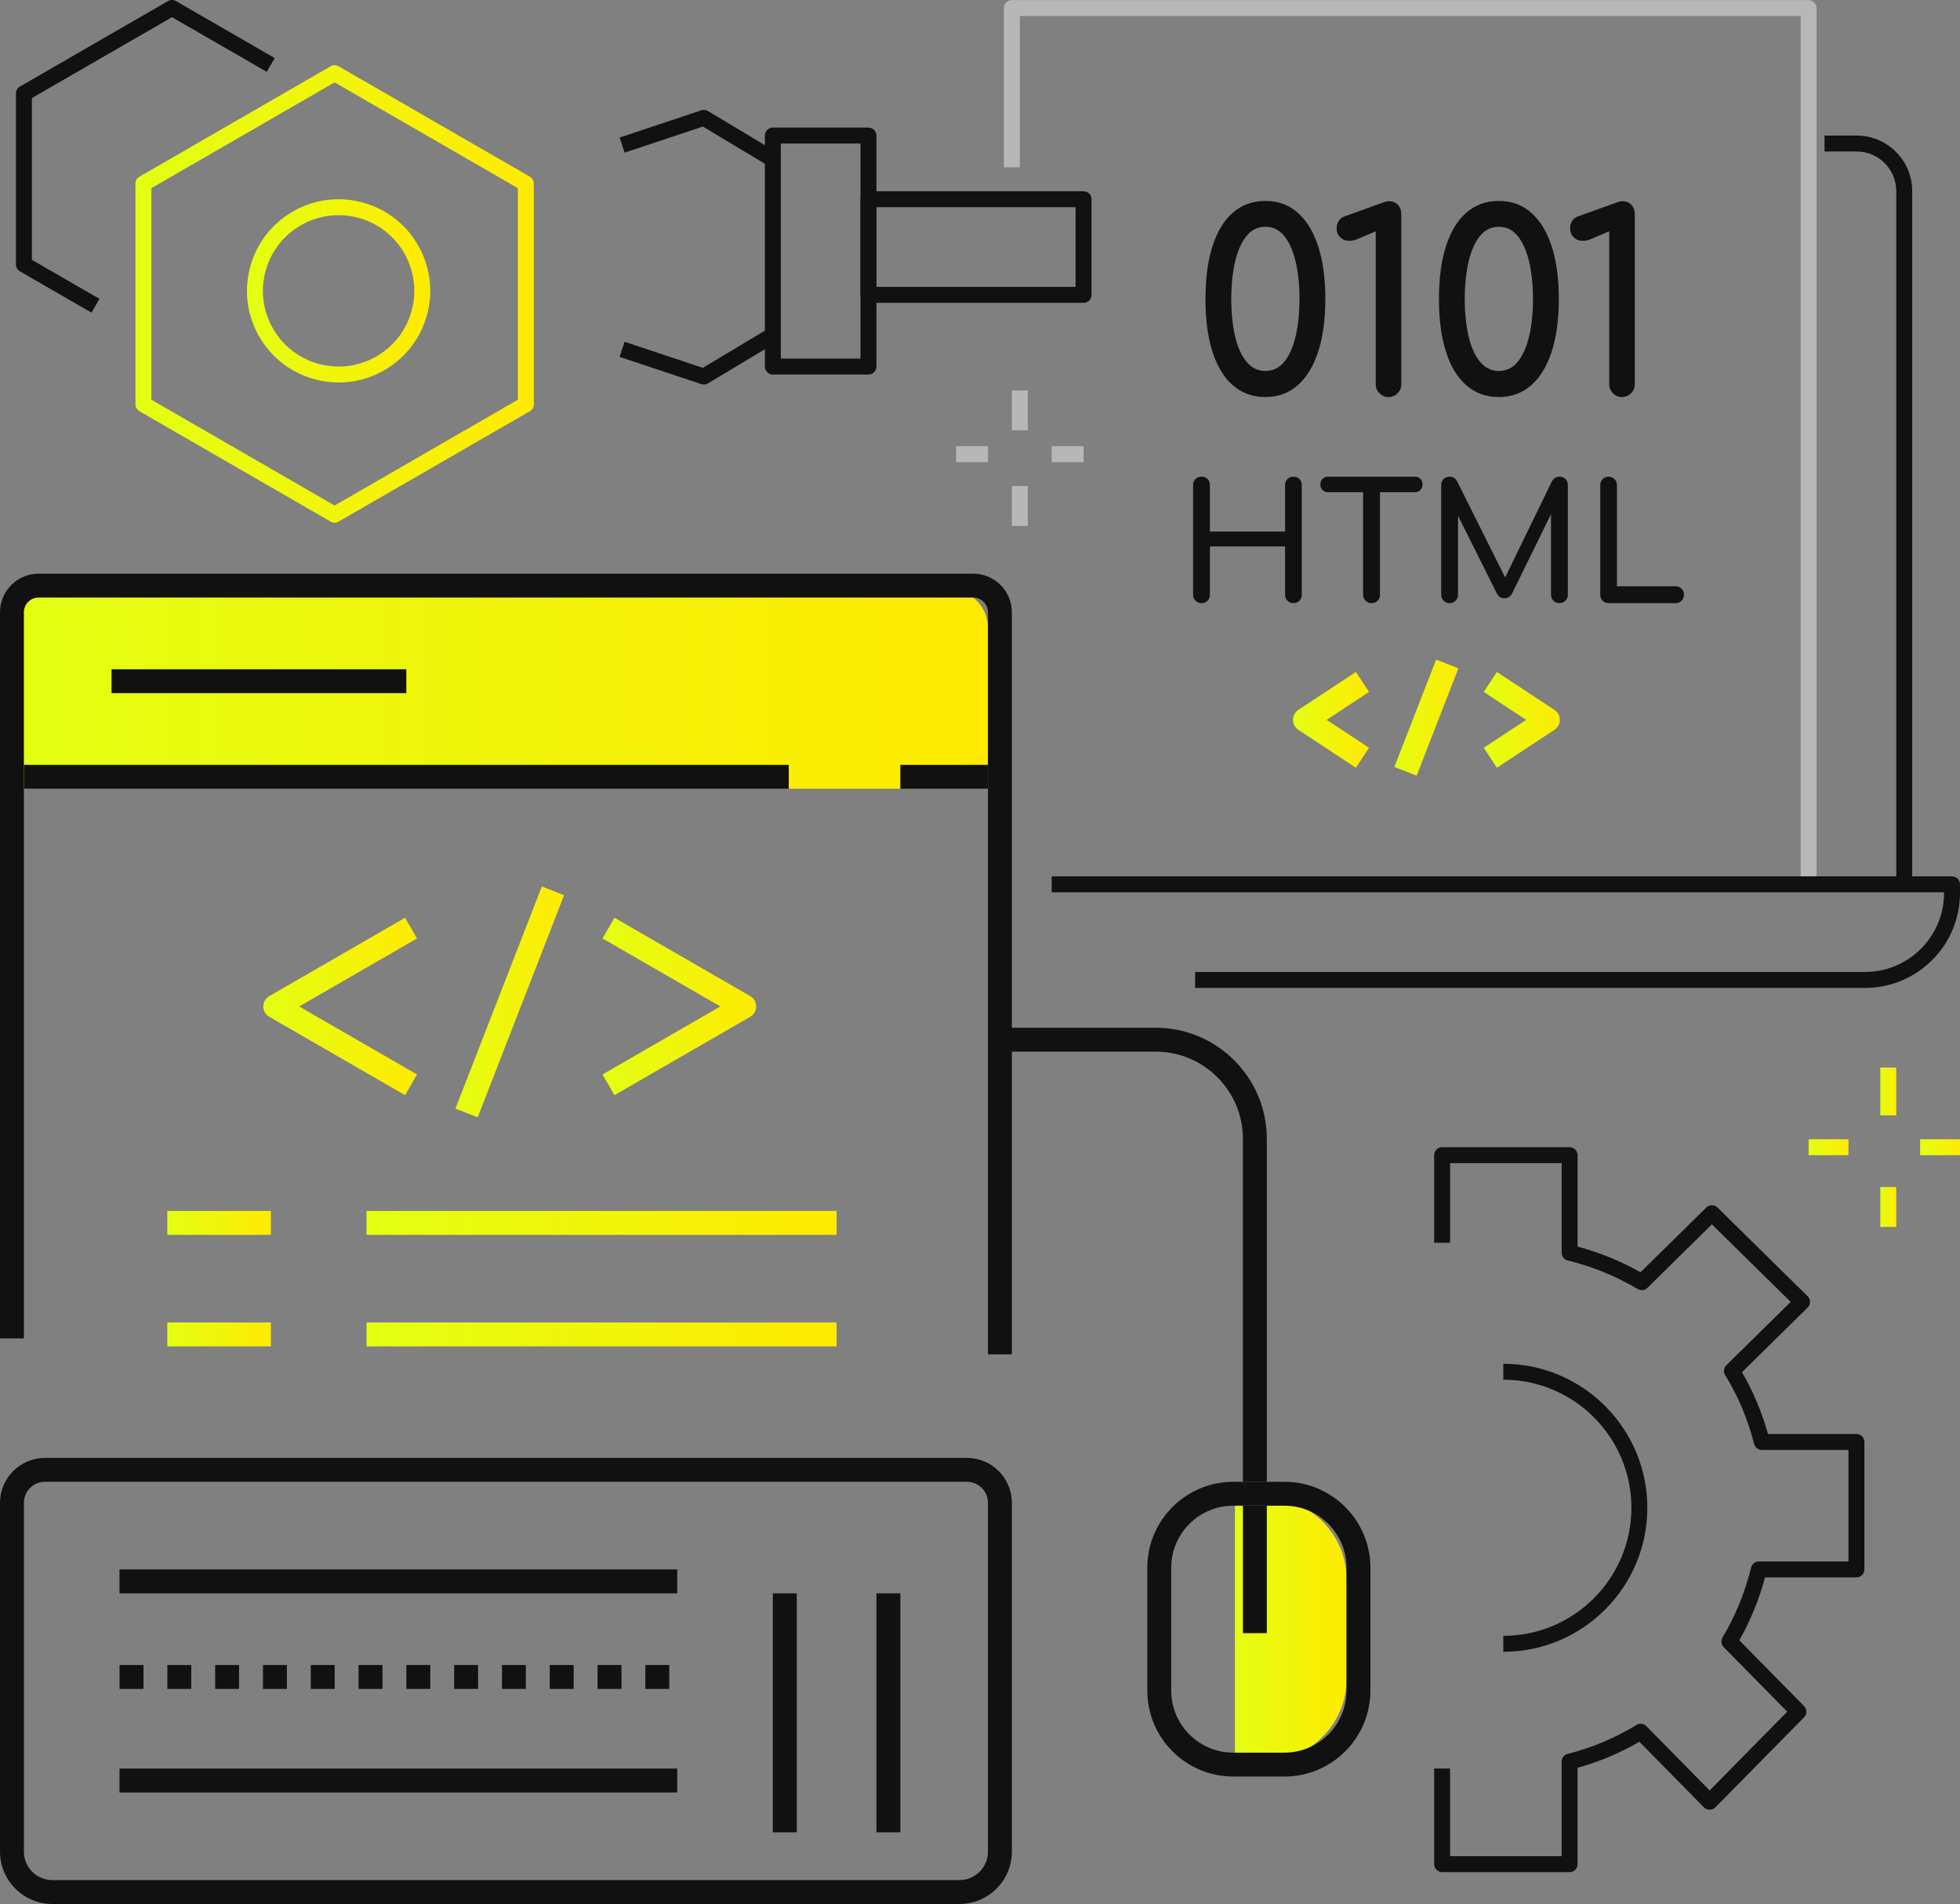<?xml version="1.0" encoding="UTF-8"?><svg id="_レイヤー_2" xmlns="http://www.w3.org/2000/svg" width="172.911" height="168" xmlns:xlink="http://www.w3.org/1999/xlink" viewBox="0 0 172.911 168"><rect x="0" y="0" width="172.911" height="168" fill="#808080" stroke="none"/><defs><style>.cls-1{fill:#b7b7b7;}.cls-2{fill:url(#_名称未設定グラデーション_43-12);}.cls-3{fill:url(#_名称未設定グラデーション_43-2);}.cls-4{fill:url(#_名称未設定グラデーション_43-3);}.cls-5{fill:url(#_名称未設定グラデーション_43-13);}.cls-6{fill:url(#_名称未設定グラデーション_43);}.cls-7{fill:url(#_名称未設定グラデーション_43-17);}.cls-8{fill:url(#_名称未設定グラデーション_43-14);}.cls-9{fill:#111;}.cls-10{fill:url(#_名称未設定グラデーション_43-9);}.cls-11{fill:url(#_名称未設定グラデーション_43-10);}.cls-12{fill:url(#_名称未設定グラデーション_43-4);}.cls-13{fill:url(#_名称未設定グラデーション_43-18);}.cls-14{fill:url(#_名称未設定グラデーション_43-11);}.cls-15{fill:url(#_名称未設定グラデーション_43-6);}.cls-16{fill:url(#_名称未設定グラデーション_43-7);}.cls-17{fill:url(#_名称未設定グラデーション_43-5);}.cls-18{fill:url(#_名称未設定グラデーション_43-15);}.cls-19{fill:url(#_名称未設定グラデーション_43-16);}.cls-20{fill:url(#_名称未設定グラデーション_43-8);}</style><linearGradient id="_名称未設定グラデーション_43" x1="21.787" y1="25.665" x2="37.958" y2="25.665" gradientUnits="userSpaceOnUse"><stop offset="0" stop-color="#e3ff12"/><stop offset="1" stop-color="#ffeb01"/></linearGradient><linearGradient id="_名称未設定グラデーション_43-2" x1="11.949" y1="25.936" x2="47.094" y2="25.936" xlink:href="#_名称未設定グラデーション_43"/><linearGradient id="_名称未設定グラデーション_43-3" x1="165.882" y1="96.305" x2="167.287" y2="96.305" xlink:href="#_名称未設定グラデーション_43"/><linearGradient id="_名称未設定グラデーション_43-4" x1="165.882" y1="106.497" x2="167.287" y2="106.497" xlink:href="#_名称未設定グラデーション_43"/><linearGradient id="_名称未設定グラデーション_43-5" x1="159.556" y1="101.226" x2="163.07" y2="101.226" xlink:href="#_名称未設定グラデーション_43"/><linearGradient id="_名称未設定グラデーション_43-6" x1="169.396" y1="101.226" x2="172.911" y2="101.226" xlink:href="#_名称未設定グラデーション_43"/><linearGradient id="_名称未設定グラデーション_43-7" x1="114.066" y1="63.517" x2="120.777" y2="63.517" xlink:href="#_名称未設定グラデーション_43"/><linearGradient id="_名称未設定グラデーション_43-8" x1="130.897" y1="63.517" x2="137.608" y2="63.517" xlink:href="#_名称未設定グラデーション_43"/><linearGradient id="_名称未設定グラデーション_43-9" x1="123.012" y1="63.322" x2="128.662" y2="63.322" gradientTransform="translate(139.24 -76.91) rotate(68.748)" xlink:href="#_名称未設定グラデーション_43"/><linearGradient id="_名称未設定グラデーション_43-10" x1="0" y1="60.81" x2="87.158" y2="60.81" xlink:href="#_名称未設定グラデーション_43"/><linearGradient id="_名称未設定グラデーション_43-11" x1="32.333" y1="107.903" x2="73.803" y2="107.903" xlink:href="#_名称未設定グラデーション_43"/><linearGradient id="_名称未設定グラデーション_43-12" x1="14.761" y1="107.903" x2="23.898" y2="107.903" xlink:href="#_名称未設定グラデーション_43"/><linearGradient id="_名称未設定グラデーション_43-13" x1="32.333" y1="117.743" x2="73.803" y2="117.743" xlink:href="#_名称未設定グラデーション_43"/><linearGradient id="_名称未設定グラデーション_43-14" x1="14.761" y1="117.743" x2="23.898" y2="117.743" xlink:href="#_名称未設定グラデーション_43"/><linearGradient id="_名称未設定グラデーション_43-15" x1="108.948" y1="143.75" x2="118.788" y2="143.75" xlink:href="#_名称未設定グラデーション_43"/><linearGradient id="_名称未設定グラデーション_43-16" x1="23.232" y1="88.804" x2="36.789" y2="88.804" xlink:href="#_名称未設定グラデーション_43"/><linearGradient id="_名称未設定グラデーション_43-17" x1="53.155" y1="88.804" x2="66.712" y2="88.804" xlink:href="#_名称未設定グラデーション_43"/><linearGradient id="_名称未設定グラデーション_43-18" x1="40.179" y1="88.402" x2="49.765" y2="88.402" gradientTransform="translate(111.061 14.445) rotate(68.748)" xlink:href="#_名称未設定グラデーション_43"/></defs><g id="_レイヤー_1-2"><g><path class="cls-6" d="M29.887,33.75c-.651,0-1.307-.079-1.956-.24-2.096-.518-3.864-1.822-4.979-3.67-1.115-1.849-1.444-4.021-.925-6.116,.519-2.096,1.822-3.864,3.671-4.979,1.849-1.115,4.021-1.444,6.116-.925,2.096,.518,3.864,1.822,4.979,3.67,1.115,1.849,1.444,4.021,.925,6.116-.519,2.096-1.822,3.864-3.671,4.979-1.276,.77-2.707,1.165-4.16,1.165Zm-.027-14.764c-1.201,0-2.382,.326-3.437,.962-1.527,.921-2.604,2.382-3.032,4.113-.428,1.731-.157,3.525,.764,5.052,.921,1.527,2.382,2.604,4.113,3.032,1.732,.429,3.526,.157,5.052-.764,1.527-.921,2.604-2.382,3.032-4.113,.428-1.731,.157-3.525-.764-5.052-.921-1.527-2.382-2.604-4.113-3.032-.536-.133-1.078-.198-1.616-.198Z"/><path class="cls-3" d="M29.521,46.118c-.121,0-.243-.031-.351-.094l-16.869-9.74c-.217-.126-.351-.358-.351-.609V16.196c0-.251,.134-.483,.351-.609L29.17,5.848c.218-.125,.485-.125,.703,0l16.869,9.74c.217,.126,.351,.358,.351,.609v19.479c0,.251-.134,.483-.351,.609l-16.869,9.74c-.109,.063-.23,.094-.351,.094Zm-16.166-10.848l16.166,9.334,16.166-9.334V16.602L29.521,7.268,13.355,16.602v18.667Z"/><path class="cls-9" d="M8.071,27.586l-6.314-3.645c-.217-.126-.351-.358-.351-.609V8.246c0-.251,.134-.483,.351-.609L14.822,.094c.218-.126,.485-.126,.703,0l8.71,5.029-.703,1.217L15.174,1.515,2.812,8.652v14.274l5.963,3.443-.703,1.217Z"/><path class="cls-9" d="M67.738,14.605l-5.73-3.438-6.902,2.301-.444-1.334,7.209-2.403c.194-.065,.408-.042,.584,.064l6.007,3.604-.723,1.206Z"/><path class="cls-9" d="M62.092,33.929c-.075,0-.15-.012-.222-.036l-7.209-2.403,.444-1.334,6.902,2.301,5.73-3.438,.723,1.206-6.007,3.604c-.11,.066-.236,.1-.362,.1Z"/><path class="cls-9" d="M76.615,33.045h-8.435c-.388,0-.703-.315-.703-.703V11.959c0-.388,.315-.703,.703-.703h8.435c.388,0,.703,.315,.703,.703v20.384c0,.388-.315,.703-.703,.703Zm-7.732-1.406h7.029V12.662h-7.029V31.64Z"/><path class="cls-9" d="M95.593,26.719h-18.978c-.388,0-.703-.315-.703-.703v-8.435c0-.388,.315-.703,.703-.703h18.978c.388,0,.703,.315,.703,.703v8.435c0,.388-.315,.703-.703,.703Zm-18.275-1.406h17.572v-7.029h-17.572v7.029Z"/><g><rect class="cls-4" x="165.882" y="94.197" width="1.406" height="4.217"/><rect class="cls-12" x="165.882" y="104.74" width="1.406" height="3.514"/><rect class="cls-17" x="159.556" y="100.523" width="3.514" height="1.406"/><rect class="cls-15" x="169.396" y="100.523" width="3.514" height="1.406"/></g><g><rect class="cls-1" x="89.267" y="34.451" width="1.406" height="3.514"/><rect class="cls-1" x="89.267" y="42.886" width="1.406" height="3.514"/><rect class="cls-1" x="84.347" y="39.371" width="2.812" height="1.406"/><rect class="cls-1" x="92.781" y="39.371" width="2.812" height="1.406"/></g><g><path class="cls-1" d="M160.259,78.03h-1.406V1.415H89.97V14.77h-1.406V.713c0-.388,.315-.703,.703-.703h70.289c.388,0,.703,.315,.703,.703V78.03Z"/><path class="cls-9" d="M164.54,87.168h-59.106v-1.406h59.106c3.841,0,6.965-3.125,6.965-6.965v-.064H92.781v-1.406h79.426c.388,0,.703,.315,.703,.703v.767c0,4.616-3.755,8.371-8.371,8.371Z"/><path class="cls-9" d="M168.693,78.03h-1.406V16.86c0-1.927-1.568-3.495-3.495-3.495h-2.831v-1.406h2.831c2.703,0,4.901,2.199,4.901,4.901v61.17Z"/><g><path class="cls-9" d="M111.633,35.032c-1.121,0-2.076-.343-2.865-1.029-.789-.686-1.39-1.674-1.803-2.965-.413-1.291-.619-2.843-.619-4.657s.206-3.366,.619-4.657c.413-1.291,1.014-2.279,1.803-2.965,.789-.686,1.744-1.029,2.865-1.029s2.076,.35,2.865,1.051c.789,.701,1.39,1.696,1.803,2.987,.413,1.291,.62,2.828,.62,4.613s-.207,3.323-.62,4.613c-.413,1.291-1.014,2.286-1.803,2.987-.789,.701-1.744,1.051-2.865,1.051Zm0-2.301c.678,0,1.239-.277,1.682-.83,.442-.553,.774-1.309,.995-2.268,.221-.959,.332-2.043,.332-3.252s-.11-2.293-.332-3.252c-.221-.959-.553-1.718-.995-2.279-.443-.56-1.003-.841-1.682-.841s-1.239,.277-1.681,.83c-.443,.553-.775,1.309-.996,2.268-.221,.959-.332,2.05-.332,3.274s.111,2.316,.332,3.274c.221,.959,.556,1.711,1.007,2.257,.45,.546,1.007,.819,1.67,.819Z"/><path class="cls-9" d="M122.474,35.032c-.295,0-.553-.111-.774-.332-.221-.221-.332-.487-.332-.796v-13.496l-1.615,.686c-.251,.103-.487,.155-.708,.155-.325,0-.594-.103-.808-.31-.214-.206-.321-.472-.321-.797,0-.236,.059-.45,.177-.642,.118-.191,.302-.332,.553-.42l3.451-1.239c.074-.029,.147-.051,.221-.066,.074-.014,.14-.022,.199-.022,.339,0,.608,.107,.808,.321,.199,.214,.299,.491,.299,.83v15c0,.31-.111,.575-.332,.796-.221,.221-.494,.332-.819,.332Z"/><path class="cls-9" d="M132.231,35.032c-1.121,0-2.076-.343-2.865-1.029-.789-.686-1.39-1.674-1.803-2.965-.413-1.291-.619-2.843-.619-4.657s.206-3.366,.619-4.657c.413-1.291,1.014-2.279,1.803-2.965,.789-.686,1.744-1.029,2.865-1.029s2.076,.35,2.865,1.051c.789,.701,1.39,1.696,1.803,2.987,.413,1.291,.62,2.828,.62,4.613s-.207,3.323-.62,4.613c-.413,1.291-1.014,2.286-1.803,2.987-.789,.701-1.744,1.051-2.865,1.051Zm0-2.301c.678,0,1.239-.277,1.682-.83,.442-.553,.774-1.309,.995-2.268,.221-.959,.332-2.043,.332-3.252s-.11-2.293-.332-3.252c-.221-.959-.553-1.718-.995-2.279-.443-.56-1.003-.841-1.682-.841s-1.239,.277-1.681,.83c-.443,.553-.775,1.309-.996,2.268-.221,.959-.332,2.05-.332,3.274s.111,2.316,.332,3.274c.221,.959,.556,1.711,1.007,2.257,.45,.546,1.007,.819,1.67,.819Z"/><path class="cls-9" d="M143.072,35.032c-.295,0-.553-.111-.774-.332-.221-.221-.332-.487-.332-.796v-13.496l-1.615,.686c-.251,.103-.487,.155-.708,.155-.325,0-.594-.103-.808-.31-.214-.206-.321-.472-.321-.797,0-.236,.059-.45,.177-.642,.118-.191,.302-.332,.553-.42l3.451-1.239c.074-.029,.147-.051,.221-.066,.074-.014,.14-.022,.199-.022,.339,0,.609,.107,.808,.321,.199,.214,.299,.491,.299,.83v15c0,.31-.111,.575-.332,.796-.221,.221-.494,.332-.819,.332Z"/></g></g><g><path class="cls-9" d="M105.996,53.218c-.21,0-.386-.071-.529-.214-.143-.143-.214-.319-.214-.529v-9.673c0-.219,.072-.398,.214-.536,.143-.138,.319-.207,.529-.207,.219,0,.398,.069,.536,.207,.138,.138,.207,.317,.207,.536v4.101h6.63v-4.101c0-.219,.072-.398,.214-.536,.143-.138,.319-.207,.529-.207,.219,0,.395,.069,.529,.207,.133,.138,.2,.317,.2,.536v9.673c0,.21-.067,.386-.2,.529-.133,.143-.31,.214-.529,.214-.21,0-.386-.071-.529-.214-.143-.143-.214-.319-.214-.529v-4.258h-6.63v4.258c0,.21-.069,.386-.207,.529-.138,.143-.317,.214-.536,.214Z"/><path class="cls-9" d="M117.169,43.431c-.2,0-.364-.064-.493-.193-.129-.129-.193-.293-.193-.493s.064-.364,.193-.493,.293-.193,.493-.193h7.644c.2,0,.364,.064,.493,.193,.129,.129,.193,.293,.193,.493s-.064,.364-.193,.493c-.129,.129-.293,.193-.493,.193h-7.644Zm3.829,9.788c-.21,0-.386-.071-.529-.214-.143-.143-.214-.319-.214-.529v-10.416h1.486v10.416c0,.21-.071,.386-.214,.529-.143,.143-.319,.214-.529,.214Z"/><path class="cls-9" d="M127.886,53.218c-.21,0-.386-.071-.529-.214-.143-.143-.214-.319-.214-.529v-9.673c0-.219,.072-.398,.214-.536,.143-.138,.319-.207,.529-.207,.286,0,.505,.133,.657,.4l4.472,8.959h-.457l4.358-8.959c.152-.267,.371-.4,.657-.4,.209,0,.386,.069,.529,.207,.143,.138,.214,.317,.214,.536v9.673c0,.21-.074,.386-.222,.529-.148,.143-.321,.214-.522,.214-.21,0-.386-.071-.529-.214-.143-.143-.214-.319-.214-.529v-7.616l.286-.071-3.744,7.63c-.162,.248-.376,.371-.643,.371-.314,0-.543-.148-.686-.443l-3.701-7.416,.286-.071v7.616c0,.21-.071,.386-.214,.529-.143,.143-.319,.214-.529,.214Z"/><path class="cls-9" d="M141.902,53.218c-.21,0-.383-.071-.521-.214-.138-.143-.207-.319-.207-.529v-9.673c0-.209,.072-.386,.214-.529,.143-.143,.314-.214,.514-.214,.209,0,.386,.071,.529,.214,.143,.143,.214,.319,.214,.529v8.93h5.172c.209,0,.386,.071,.529,.214,.143,.143,.214,.319,.214,.529s-.071,.386-.214,.529c-.143,.143-.319,.214-.529,.214h-5.915Z"/></g><path class="cls-16" d="M119.617,67.741l-5.076-3.343c-.296-.195-.474-.526-.474-.881s.178-.685,.474-.881l5.076-3.343,1.16,1.761-3.739,2.463,3.739,2.463-1.16,1.761Z"/><path class="cls-20" d="M132.057,67.741l-1.16-1.761,3.739-2.463-3.739-2.463,1.16-1.761,5.076,3.343c.296,.195,.475,.526,.475,.881s-.178,.685-.475,.881l-5.076,3.343Z"/><rect class="cls-10" x="120.754" y="62.268" width="10.167" height="2.109" transform="translate(21.208 157.649) rotate(-68.748)"/><g><path class="cls-9" d="M132.621,145.747v-1.406c6.231,0,11.301-5.07,11.301-11.301s-5.07-11.301-11.301-11.301v-1.406c7.006,0,12.707,5.7,12.707,12.707s-5.7,12.707-12.707,12.707Z"/><path class="cls-9" d="M138.469,165.188h-11.246c-.388,0-.703-.315-.703-.703v-8.435h1.406v7.732h9.84v-8.343c0-.322,.219-.603,.531-.682,2.142-.541,4.186-1.401,6.075-2.557,.279-.171,.639-.127,.868,.106l5.587,5.675,6.842-6.95-5.602-5.691c-.224-.227-.266-.577-.104-.852,1.139-1.921,1.987-3.999,2.52-6.177,.077-.315,.359-.536,.683-.536h7.905v-9.84h-7.64c-.322,0-.603-.219-.681-.531-.541-2.142-1.401-4.186-2.557-6.075-.171-.279-.127-.639,.106-.868l5.675-5.587-6.95-6.842-5.691,5.602c-.227,.224-.577,.266-.852,.104-1.921-1.139-3.999-1.987-6.177-2.52-.315-.077-.536-.359-.536-.683v-7.905h-9.84v7.029h-1.406v-7.732c0-.388,.315-.703,.703-.703h11.246c.388,0,.703,.315,.703,.703v8.063c1.943,.522,3.807,1.283,5.554,2.267l5.803-5.712c.274-.269,.713-.269,.986,0l7.952,7.828c.134,.132,.21,.313,.21,.501s-.075,.369-.21,.501l-5.791,5.701c.995,1.716,1.764,3.545,2.294,5.453h7.802c.388,0,.703,.315,.703,.703v11.246c0,.388-.315,.703-.703,.703h-8.063c-.522,1.943-1.283,3.807-2.267,5.555l5.712,5.803c.269,.274,.269,.713,0,.986l-7.828,7.952c-.265,.269-.738,.268-1.002,0l-5.701-5.791c-1.716,.995-3.546,1.765-5.453,2.294v8.505c0,.388-.315,.703-.703,.703Z"/></g><path class="cls-11" d="M3.366,52.023H83.792c1.858,0,3.366,1.508,3.366,3.366v14.206H0v-14.206c0-1.858,1.508-3.366,3.366-3.366Z"/><path class="cls-9" d="M89.267,119.501h-2.109V54.027c0-.717-.583-1.301-1.301-1.301H3.409c-.717,0-1.301,.584-1.301,1.301V118.095H0V54.027c0-1.88,1.529-3.409,3.409-3.409H85.857c1.88,0,3.409,1.529,3.409,3.409V119.501Z"/><rect class="cls-9" x="79.426" y="67.487" width="7.732" height="2.109"/><rect class="cls-9" x="2.109" y="67.487" width="67.477" height="2.109"/><rect class="cls-14" x="32.333" y="106.849" width="41.47" height="2.109"/><rect class="cls-2" x="14.761" y="106.849" width="9.138" height="2.109"/><rect class="cls-5" x="32.333" y="116.689" width="41.47" height="2.109"/><rect class="cls-8" x="14.761" y="116.689" width="9.138" height="2.109"/><rect class="cls-9" x="9.84" y="59.052" width="26.007" height="2.109"/><path class="cls-9" d="M84.647,168H4.62c-2.547,0-4.62-2.072-4.62-4.62v-30.778c0-2.186,1.778-3.964,3.964-3.964H85.303c2.186,0,3.964,1.778,3.964,3.964v30.778c0,2.547-2.072,4.62-4.62,4.62ZM3.964,130.747c-1.023,0-1.855,.832-1.855,1.855v30.778c0,1.385,1.126,2.511,2.511,2.511H84.647c1.385,0,2.511-1.126,2.511-2.511v-30.778c0-1.023-.832-1.855-1.855-1.855H3.964Z"/><rect class="cls-9" x="10.543" y="138.479" width="49.202" height="2.109"/><path class="cls-9" d="M59.043,149.022h-2.109v-2.109h2.109v2.109Zm-4.217,0h-2.109v-2.109h2.109v2.109Zm-4.217,0h-2.109v-2.109h2.109v2.109Zm-4.217,0h-2.109v-2.109h2.109v2.109Zm-4.217,0h-2.109v-2.109h2.109v2.109Zm-4.217,0h-2.109v-2.109h2.109v2.109Zm-4.217,0h-2.109v-2.109h2.109v2.109Zm-4.217,0h-2.109v-2.109h2.109v2.109Zm-4.217,0h-2.109v-2.109h2.109v2.109Zm-4.217,0h-2.109v-2.109h2.109v2.109Zm-4.217,0h-2.109v-2.109h2.109v2.109Zm-4.217,0h-2.109v-2.109h2.109v2.109Z"/><rect class="cls-9" x="10.543" y="156.051" width="49.202" height="2.109"/><rect class="cls-9" x="68.18" y="140.587" width="2.109" height="21.087"/><rect class="cls-9" x="77.318" y="140.587" width="2.109" height="21.087"/><path class="cls-18" d="M108.948,132.153h2.657c3.965,0,7.184,3.219,7.184,7.184v8.828c0,3.965-3.219,7.184-7.184,7.184h-2.657v-23.195h0Z"/><path class="cls-9" d="M113.318,156.754h-4.523c-4.179,0-7.579-3.4-7.579-7.579v-10.849c0-4.179,3.4-7.579,7.579-7.579h4.523c4.179,0,7.579,3.4,7.579,7.579v10.849c0,4.179-3.4,7.579-7.579,7.579Zm-4.523-23.898c-3.016,0-5.47,2.454-5.47,5.47v10.849c0,3.016,2.454,5.47,5.47,5.47h4.523c3.016,0,5.47-2.454,5.47-5.47v-10.849c0-3.016-2.454-5.47-5.47-5.47h-4.523Z"/><rect class="cls-9" x="109.651" y="132.856" width="2.109" height="11.246"/><path class="cls-9" d="M111.759,130.747h-2.109v-30.26c0-4.243-3.452-7.696-7.696-7.696h-14.094v-2.109h14.094c5.406,0,9.804,4.398,9.804,9.804v30.26Z"/><path class="cls-19" d="M35.735,96.632l-11.976-6.914c-.326-.188-.527-.536-.527-.913s.201-.725,.527-.913l11.976-6.914,1.054,1.826-10.395,6.001,10.395,6.001-1.054,1.826Z"/><path class="cls-7" d="M54.209,96.632l-1.054-1.826,10.395-6.001-10.395-6.001,1.054-1.826,11.976,6.914c.326,.188,.527,.536,.527,.913s-.201,.725-.527,.913l-11.976,6.914Z"/><rect class="cls-13" x="34.459" y="87.348" width="21.027" height="2.109" transform="translate(-53.719 98.272) rotate(-68.748)"/></g></g></svg>